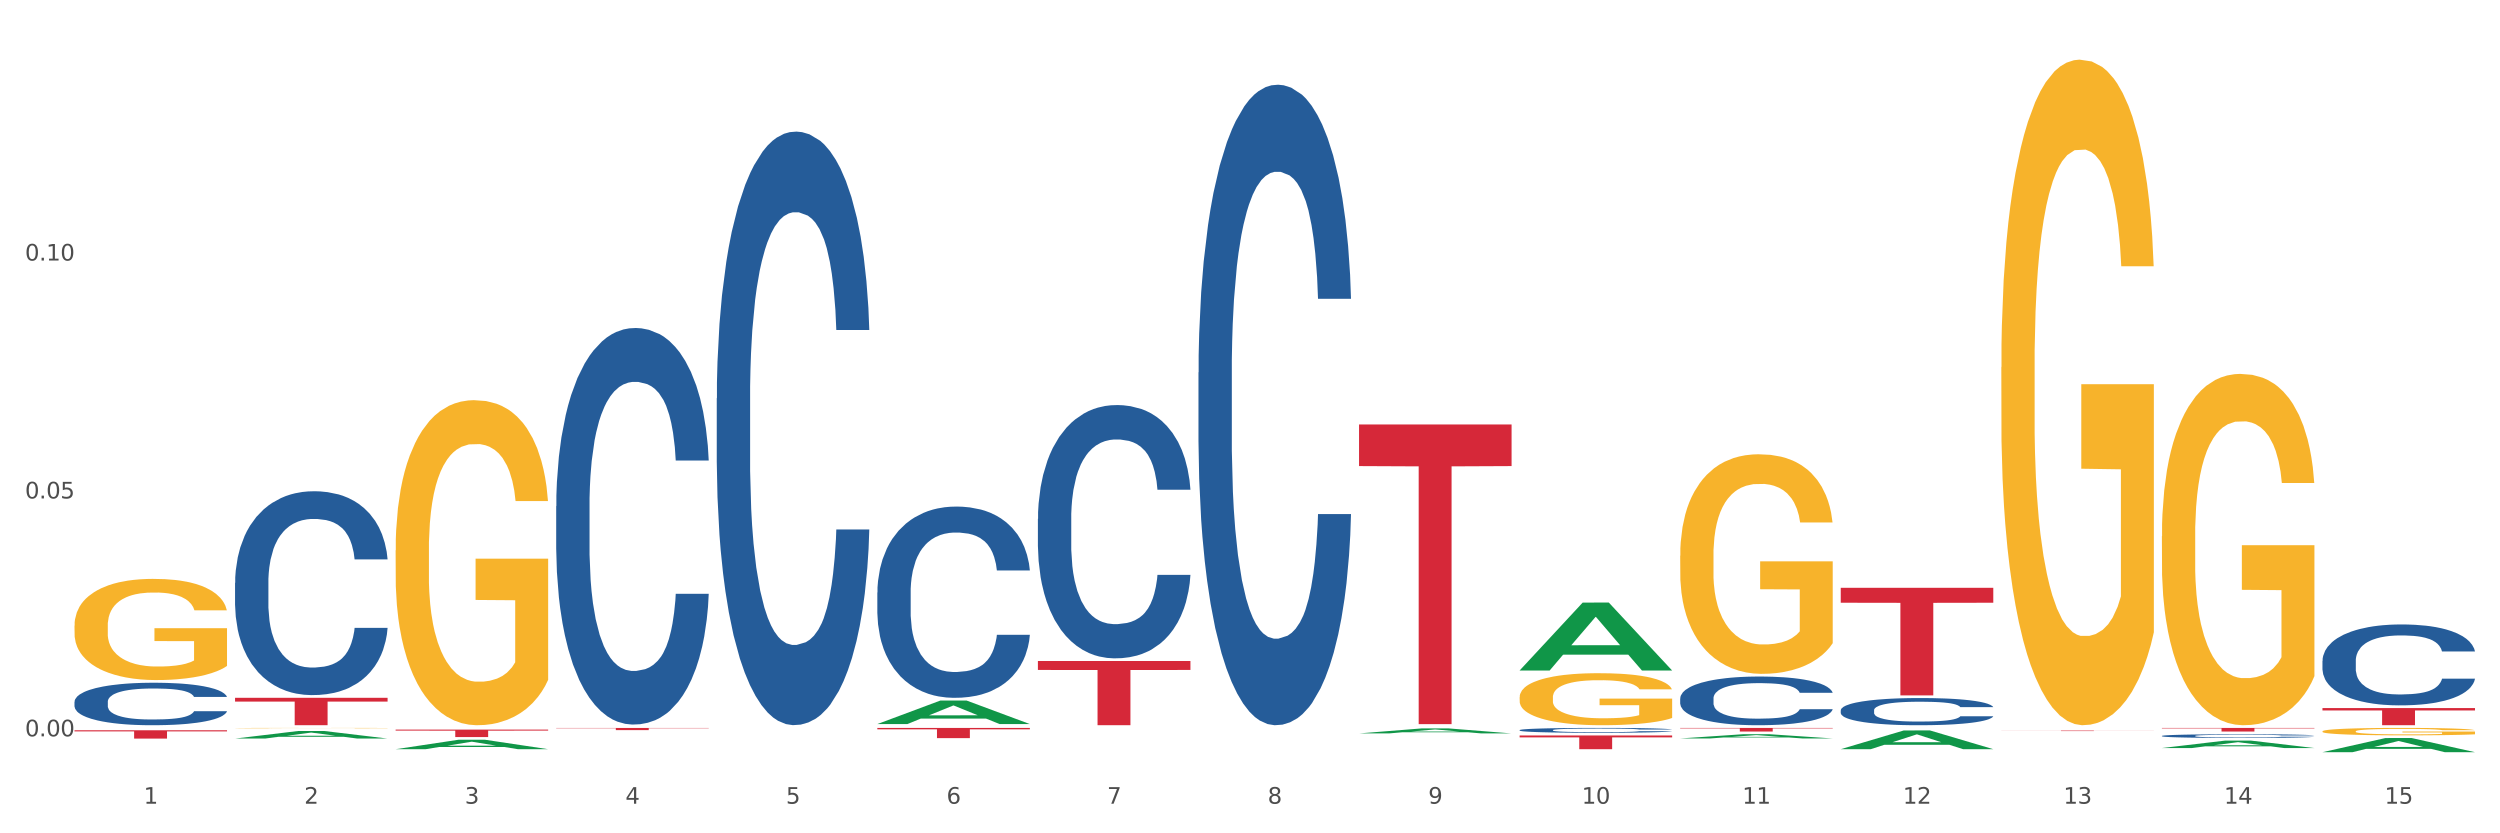 <?xml version="1.0" encoding="utf-8" standalone="no"?>
<!DOCTYPE svg PUBLIC "-//W3C//DTD SVG 1.1//EN"
  "http://www.w3.org/Graphics/SVG/1.1/DTD/svg11.dtd">
<svg xmlns:xlink="http://www.w3.org/1999/xlink" width="1080pt" height="360pt" viewBox="0 0 1080 360" xmlns="http://www.w3.org/2000/svg" version="1.1">
 <rect x="0" y="0" width="1080" height="360" fill="#333333" stroke="none"/>
 <defs>
  <style type="text/css">*{stroke-linejoin: round; stroke-linecap: butt}</style>
 </defs>
 <g id="figure_1">
  <g id="patch_1">
   <path d="M 0 360 
L 1080 360 
L 1080 0 
L 0 0 
z
" style="fill: #ffffff; stroke: #ffffff; stroke-linejoin: miter"/>
  </g>
  <g id="axes_1">
   <g id="matplotlib.axis_1">
    <g id="xtick_1">
     <g id="text_1">
      <!-- 1 -->
      <g style="fill: #4d4d4d" transform="translate(62.07 347.204) scale(0.096 -0.096)">
       <defs>
        <path id="DejaVuSans-31" d="M 794 531 
L 1825 531 
L 1825 4091 
L 703 3866 
L 703 4441 
L 1819 4666 
L 2450 4666 
L 2450 531 
L 3481 531 
L 3481 0 
L 794 0 
L 794 531 
z
" transform="scale(0.016)"/>
       </defs>
       <use xlink:href="#DejaVuSans-31"/>
      </g>
     </g>
    </g>
    <g id="xtick_2">
     <g id="text_2">
      <!-- 2 -->
      <g style="fill: #4d4d4d" transform="translate(131.436 347.204) scale(0.096 -0.096)">
       <defs>
        <path id="DejaVuSans-32" d="M 1228 531 
L 3431 531 
L 3431 0 
L 469 0 
L 469 531 
Q 828 903 1448 1529 
Q 2069 2156 2228 2338 
Q 2531 2678 2651 2914 
Q 2772 3150 2772 3378 
Q 2772 3750 2511 3984 
Q 2250 4219 1831 4219 
Q 1534 4219 1204 4116 
Q 875 4013 500 3803 
L 500 4441 
Q 881 4594 1212 4672 
Q 1544 4750 1819 4750 
Q 2544 4750 2975 4387 
Q 3406 4025 3406 3419 
Q 3406 3131 3298 2873 
Q 3191 2616 2906 2266 
Q 2828 2175 2409 1742 
Q 1991 1309 1228 531 
z
" transform="scale(0.016)"/>
       </defs>
       <use xlink:href="#DejaVuSans-32"/>
      </g>
     </g>
    </g>
    <g id="xtick_3">
     <g id="text_3">
      <!-- 3 -->
      <g style="fill: #4d4d4d" transform="translate(200.802 347.204) scale(0.096 -0.096)">
       <defs>
        <path id="DejaVuSans-33" d="M 2597 2516 
Q 3050 2419 3304 2112 
Q 3559 1806 3559 1356 
Q 3559 666 3084 287 
Q 2609 -91 1734 -91 
Q 1441 -91 1130 -33 
Q 819 25 488 141 
L 488 750 
Q 750 597 1062 519 
Q 1375 441 1716 441 
Q 2309 441 2620 675 
Q 2931 909 2931 1356 
Q 2931 1769 2642 2001 
Q 2353 2234 1838 2234 
L 1294 2234 
L 1294 2753 
L 1863 2753 
Q 2328 2753 2575 2939 
Q 2822 3125 2822 3475 
Q 2822 3834 2567 4026 
Q 2313 4219 1838 4219 
Q 1578 4219 1281 4162 
Q 984 4106 628 3988 
L 628 4550 
Q 988 4650 1302 4700 
Q 1616 4750 1894 4750 
Q 2613 4750 3031 4423 
Q 3450 4097 3450 3541 
Q 3450 3153 3228 2886 
Q 3006 2619 2597 2516 
z
" transform="scale(0.016)"/>
       </defs>
       <use xlink:href="#DejaVuSans-33"/>
      </g>
     </g>
    </g>
    <g id="xtick_4">
     <g id="text_4">
      <!-- 4 -->
      <g style="fill: #4d4d4d" transform="translate(270.169 347.204) scale(0.096 -0.096)">
       <defs>
        <path id="DejaVuSans-34" d="M 2419 4116 
L 825 1625 
L 2419 1625 
L 2419 4116 
z
M 2253 4666 
L 3047 4666 
L 3047 1625 
L 3713 1625 
L 3713 1100 
L 3047 1100 
L 3047 0 
L 2419 0 
L 2419 1100 
L 313 1100 
L 313 1709 
L 2253 4666 
z
" transform="scale(0.016)"/>
       </defs>
       <use xlink:href="#DejaVuSans-34"/>
      </g>
     </g>
    </g>
    <g id="xtick_5">
     <g id="text_5">
      <!-- 5 -->
      <g style="fill: #4d4d4d" transform="translate(339.535 347.204) scale(0.096 -0.096)">
       <defs>
        <path id="DejaVuSans-35" d="M 691 4666 
L 3169 4666 
L 3169 4134 
L 1269 4134 
L 1269 2991 
Q 1406 3038 1543 3061 
Q 1681 3084 1819 3084 
Q 2600 3084 3056 2656 
Q 3513 2228 3513 1497 
Q 3513 744 3044 326 
Q 2575 -91 1722 -91 
Q 1428 -91 1123 -41 
Q 819 9 494 109 
L 494 744 
Q 775 591 1075 516 
Q 1375 441 1709 441 
Q 2250 441 2565 725 
Q 2881 1009 2881 1497 
Q 2881 1984 2565 2268 
Q 2250 2553 1709 2553 
Q 1456 2553 1204 2497 
Q 953 2441 691 2322 
L 691 4666 
z
" transform="scale(0.016)"/>
       </defs>
       <use xlink:href="#DejaVuSans-35"/>
      </g>
     </g>
    </g>
    <g id="xtick_6">
     <g id="text_6">
      <!-- 6 -->
      <g style="fill: #4d4d4d" transform="translate(408.901 347.204) scale(0.096 -0.096)">
       <defs>
        <path id="DejaVuSans-36" d="M 2113 2584 
Q 1688 2584 1439 2293 
Q 1191 2003 1191 1497 
Q 1191 994 1439 701 
Q 1688 409 2113 409 
Q 2538 409 2786 701 
Q 3034 994 3034 1497 
Q 3034 2003 2786 2293 
Q 2538 2584 2113 2584 
z
M 3366 4563 
L 3366 3988 
Q 3128 4100 2886 4159 
Q 2644 4219 2406 4219 
Q 1781 4219 1451 3797 
Q 1122 3375 1075 2522 
Q 1259 2794 1537 2939 
Q 1816 3084 2150 3084 
Q 2853 3084 3261 2657 
Q 3669 2231 3669 1497 
Q 3669 778 3244 343 
Q 2819 -91 2113 -91 
Q 1303 -91 875 529 
Q 447 1150 447 2328 
Q 447 3434 972 4092 
Q 1497 4750 2381 4750 
Q 2619 4750 2861 4703 
Q 3103 4656 3366 4563 
z
" transform="scale(0.016)"/>
       </defs>
       <use xlink:href="#DejaVuSans-36"/>
      </g>
     </g>
    </g>
    <g id="xtick_7">
     <g id="text_7">
      <!-- 7 -->
      <g style="fill: #4d4d4d" transform="translate(478.267 347.204) scale(0.096 -0.096)">
       <defs>
        <path id="DejaVuSans-37" d="M 525 4666 
L 3525 4666 
L 3525 4397 
L 1831 0 
L 1172 0 
L 2766 4134 
L 525 4134 
L 525 4666 
z
" transform="scale(0.016)"/>
       </defs>
       <use xlink:href="#DejaVuSans-37"/>
      </g>
     </g>
    </g>
    <g id="xtick_8">
     <g id="text_8">
      <!-- 8 -->
      <g style="fill: #4d4d4d" transform="translate(547.634 347.204) scale(0.096 -0.096)">
       <defs>
        <path id="DejaVuSans-38" d="M 2034 2216 
Q 1584 2216 1326 1975 
Q 1069 1734 1069 1313 
Q 1069 891 1326 650 
Q 1584 409 2034 409 
Q 2484 409 2743 651 
Q 3003 894 3003 1313 
Q 3003 1734 2745 1975 
Q 2488 2216 2034 2216 
z
M 1403 2484 
Q 997 2584 770 2862 
Q 544 3141 544 3541 
Q 544 4100 942 4425 
Q 1341 4750 2034 4750 
Q 2731 4750 3128 4425 
Q 3525 4100 3525 3541 
Q 3525 3141 3298 2862 
Q 3072 2584 2669 2484 
Q 3125 2378 3379 2068 
Q 3634 1759 3634 1313 
Q 3634 634 3220 271 
Q 2806 -91 2034 -91 
Q 1263 -91 848 271 
Q 434 634 434 1313 
Q 434 1759 690 2068 
Q 947 2378 1403 2484 
z
M 1172 3481 
Q 1172 3119 1398 2916 
Q 1625 2713 2034 2713 
Q 2441 2713 2670 2916 
Q 2900 3119 2900 3481 
Q 2900 3844 2670 4047 
Q 2441 4250 2034 4250 
Q 1625 4250 1398 4047 
Q 1172 3844 1172 3481 
z
" transform="scale(0.016)"/>
       </defs>
       <use xlink:href="#DejaVuSans-38"/>
      </g>
     </g>
    </g>
    <g id="xtick_9">
     <g id="text_9">
      <!-- 9 -->
      <g style="fill: #4d4d4d" transform="translate(617 347.204) scale(0.096 -0.096)">
       <defs>
        <path id="DejaVuSans-39" d="M 703 97 
L 703 672 
Q 941 559 1184 500 
Q 1428 441 1663 441 
Q 2288 441 2617 861 
Q 2947 1281 2994 2138 
Q 2813 1869 2534 1725 
Q 2256 1581 1919 1581 
Q 1219 1581 811 2004 
Q 403 2428 403 3163 
Q 403 3881 828 4315 
Q 1253 4750 1959 4750 
Q 2769 4750 3195 4129 
Q 3622 3509 3622 2328 
Q 3622 1225 3098 567 
Q 2575 -91 1691 -91 
Q 1453 -91 1209 -44 
Q 966 3 703 97 
z
M 1959 2075 
Q 2384 2075 2632 2365 
Q 2881 2656 2881 3163 
Q 2881 3666 2632 3958 
Q 2384 4250 1959 4250 
Q 1534 4250 1286 3958 
Q 1038 3666 1038 3163 
Q 1038 2656 1286 2365 
Q 1534 2075 1959 2075 
z
" transform="scale(0.016)"/>
       </defs>
       <use xlink:href="#DejaVuSans-39"/>
      </g>
     </g>
    </g>
    <g id="xtick_10">
     <g id="text_10">
      <!-- 10 -->
      <g style="fill: #4d4d4d" transform="translate(683.312 347.204) scale(0.096 -0.096)">
       <defs>
        <path id="DejaVuSans-30" d="M 2034 4250 
Q 1547 4250 1301 3770 
Q 1056 3291 1056 2328 
Q 1056 1369 1301 889 
Q 1547 409 2034 409 
Q 2525 409 2770 889 
Q 3016 1369 3016 2328 
Q 3016 3291 2770 3770 
Q 2525 4250 2034 4250 
z
M 2034 4750 
Q 2819 4750 3233 4129 
Q 3647 3509 3647 2328 
Q 3647 1150 3233 529 
Q 2819 -91 2034 -91 
Q 1250 -91 836 529 
Q 422 1150 422 2328 
Q 422 3509 836 4129 
Q 1250 4750 2034 4750 
z
" transform="scale(0.016)"/>
       </defs>
       <use xlink:href="#DejaVuSans-31"/>
       <use xlink:href="#DejaVuSans-30" transform="translate(63.623 0)"/>
      </g>
     </g>
    </g>
    <g id="xtick_11">
     <g id="text_11">
      <!-- 11 -->
      <g style="fill: #4d4d4d" transform="translate(752.678 347.204) scale(0.096 -0.096)">
       <use xlink:href="#DejaVuSans-31"/>
       <use xlink:href="#DejaVuSans-31" transform="translate(63.623 0)"/>
      </g>
     </g>
    </g>
    <g id="xtick_12">
     <g id="text_12">
      <!-- 12 -->
      <g style="fill: #4d4d4d" transform="translate(822.044 347.204) scale(0.096 -0.096)">
       <use xlink:href="#DejaVuSans-31"/>
       <use xlink:href="#DejaVuSans-32" transform="translate(63.623 0)"/>
      </g>
     </g>
    </g>
    <g id="xtick_13">
     <g id="text_13">
      <!-- 13 -->
      <g style="fill: #4d4d4d" transform="translate(891.411 347.204) scale(0.096 -0.096)">
       <use xlink:href="#DejaVuSans-31"/>
       <use xlink:href="#DejaVuSans-33" transform="translate(63.623 0)"/>
      </g>
     </g>
    </g>
    <g id="xtick_14">
     <g id="text_14">
      <!-- 14 -->
      <g style="fill: #4d4d4d" transform="translate(960.777 347.204) scale(0.096 -0.096)">
       <use xlink:href="#DejaVuSans-31"/>
       <use xlink:href="#DejaVuSans-34" transform="translate(63.623 0)"/>
      </g>
     </g>
    </g>
    <g id="xtick_15">
     <g id="text_15">
      <!-- 15 -->
      <g style="fill: #4d4d4d" transform="translate(1030.143 347.204) scale(0.096 -0.096)">
       <use xlink:href="#DejaVuSans-31"/>
       <use xlink:href="#DejaVuSans-35" transform="translate(63.623 0)"/>
      </g>
     </g>
    </g>
    <g id="xtick_16"/>
    <g id="xtick_17"/>
    <g id="xtick_18"/>
    <g id="xtick_19"/>
    <g id="xtick_20"/>
    <g id="xtick_21"/>
    <g id="xtick_22"/>
    <g id="xtick_23"/>
    <g id="xtick_24"/>
    <g id="xtick_25"/>
    <g id="xtick_26"/>
    <g id="xtick_27"/>
    <g id="xtick_28"/>
    <g id="xtick_29"/>
   </g>
   <g id="matplotlib.axis_2">
    <g id="ytick_1">
     <g id="text_16">
      <!-- 0.00 -->
      <g style="fill: #4d4d4d" transform="translate(10.8 318.101) scale(0.096 -0.096)">
       <defs>
        <path id="DejaVuSans-2e" d="M 684 794 
L 1344 794 
L 1344 0 
L 684 0 
L 684 794 
z
" transform="scale(0.016)"/>
       </defs>
       <use xlink:href="#DejaVuSans-30"/>
       <use xlink:href="#DejaVuSans-2e" transform="translate(63.623 0)"/>
       <use xlink:href="#DejaVuSans-30" transform="translate(95.41 0)"/>
       <use xlink:href="#DejaVuSans-30" transform="translate(159.033 0)"/>
      </g>
     </g>
    </g>
    <g id="ytick_2">
     <g id="text_17">
      <!-- 0.05 -->
      <g style="fill: #4d4d4d" transform="translate(10.8 215.331) scale(0.096 -0.096)">
       <use xlink:href="#DejaVuSans-30"/>
       <use xlink:href="#DejaVuSans-2e" transform="translate(63.623 0)"/>
       <use xlink:href="#DejaVuSans-30" transform="translate(95.41 0)"/>
       <use xlink:href="#DejaVuSans-35" transform="translate(159.033 0)"/>
      </g>
     </g>
    </g>
    <g id="ytick_3">
     <g id="text_18">
      <!-- 0.10 -->
      <g style="fill: #4d4d4d" transform="translate(10.8 112.562) scale(0.096 -0.096)">
       <use xlink:href="#DejaVuSans-30"/>
       <use xlink:href="#DejaVuSans-2e" transform="translate(63.623 0)"/>
       <use xlink:href="#DejaVuSans-31" transform="translate(95.41 0)"/>
       <use xlink:href="#DejaVuSans-30" transform="translate(159.033 0)"/>
      </g>
     </g>
    </g>
    <g id="ytick_4"/>
    <g id="ytick_5"/>
    <g id="ytick_6"/>
   </g>
   <g id="PolyCollection_1">
    <path d="M 101.541 319.053 
L 101.609 319.05 
L 128.784 315.795 
L 140.061 315.792 
L 167.439 319.059 
L 154.395 319.059 
L 148.485 318.298 
L 120.427 318.298 
L 120.224 318.311 
L 114.517 319.059 
L 101.541 319.059 
L 101.541 319.053 
L 123.96 317.844 
L 144.952 317.841 
L 134.558 316.488 
L 134.422 316.482 
L 134.286 316.491 
L 123.892 317.841 
L 123.96 317.844 
L 101.541 319.053 
z
" clip-path="url(#p4482c18fe7)" style="fill: #109648"/>
    <path d="M 240.274 314.477 
L 306.172 314.477 
L 306.172 314.607 
L 280.25 314.608 
L 280.25 315.413 
L 266.039 315.413 
L 266.039 314.608 
L 240.274 314.607 
L 240.274 314.478 
L 240.274 314.477 
z
" clip-path="url(#p4482c18fe7)" style="fill: #d62839"/>
    <path d="M 379.006 314.454 
L 444.904 314.454 
L 444.904 315.068 
L 418.982 315.072 
L 418.982 318.871 
L 404.772 318.871 
L 404.772 315.072 
L 379.006 315.068 
L 379.006 314.458 
L 379.006 314.454 
z
" clip-path="url(#p4482c18fe7)" style="fill: #d62839"/>
    <path d="M 448.372 285.566 
L 514.27 285.566 
L 514.27 289.42 
L 488.348 289.446 
L 488.348 313.299 
L 474.138 313.299 
L 474.138 289.446 
L 448.372 289.42 
L 448.372 285.592 
L 448.372 285.566 
z
" clip-path="url(#p4482c18fe7)" style="fill: #d62839"/>
    <path d="M 587.105 183.357 
L 653.003 183.357 
L 653.003 201.348 
L 627.081 201.469 
L 627.081 312.818 
L 612.871 312.818 
L 612.871 201.469 
L 587.105 201.348 
L 587.105 183.479 
L 587.105 183.357 
z
" clip-path="url(#p4482c18fe7)" style="fill: #d62839"/>
    <path d="M 656.471 317.722 
L 722.369 317.722 
L 722.369 318.546 
L 696.447 318.552 
L 696.447 323.651 
L 682.237 323.651 
L 682.237 318.552 
L 656.471 318.546 
L 656.471 317.728 
L 656.471 317.722 
z
" clip-path="url(#p4482c18fe7)" style="fill: #d62839"/>
    <path d="M 725.837 314.454 
L 791.735 314.454 
L 791.735 314.672 
L 765.813 314.673 
L 765.813 316.021 
L 751.603 316.021 
L 751.603 314.673 
L 725.837 314.672 
L 725.837 314.455 
L 725.837 314.454 
z
" clip-path="url(#p4482c18fe7)" style="fill: #d62839"/>
    <path d="M 795.203 253.925 
L 861.101 253.925 
L 861.101 260.383 
L 835.179 260.427 
L 835.179 300.399 
L 820.969 300.399 
L 820.969 260.427 
L 795.203 260.383 
L 795.203 253.968 
L 795.203 253.925 
z
" clip-path="url(#p4482c18fe7)" style="fill: #d62839"/>
    <path d="M 864.57 315.61 
L 930.468 315.61 
L 930.468 315.64 
L 904.546 315.64 
L 904.546 315.825 
L 890.335 315.825 
L 890.335 315.64 
L 864.57 315.64 
L 864.57 315.61 
L 864.57 315.61 
z
" clip-path="url(#p4482c18fe7)" style="fill: #d62839"/>
    <path d="M 933.936 314.454 
L 999.834 314.454 
L 999.834 314.674 
L 973.912 314.675 
L 973.912 316.037 
L 959.702 316.037 
L 959.702 314.675 
L 933.936 314.674 
L 933.936 314.455 
L 933.936 314.454 
z
" clip-path="url(#p4482c18fe7)" style="fill: #d62839"/>
    <path d="M 101.541 251.787 
L 101.619 251.706 
L 101.619 249.454 
L 101.853 246.398 
L 102.71 240.767 
L 103.8 236.504 
L 105.67 231.518 
L 106.682 229.426 
L 108.006 227.094 
L 110.733 223.314 
L 113.848 220.096 
L 116.029 218.327 
L 117.665 217.201 
L 121.326 215.19 
L 123.429 214.305 
L 125.61 213.581 
L 127.48 213.099 
L 130.595 212.536 
L 133.088 212.294 
L 135.97 212.214 
L 138.385 212.294 
L 141.578 212.616 
L 146.252 213.581 
L 148.044 214.144 
L 150.458 215.11 
L 152.951 216.396 
L 154.976 217.683 
L 157.313 219.533 
L 159.728 221.946 
L 162.064 225.003 
L 163.7 227.818 
L 165.024 230.794 
L 166.193 234.413 
L 167.05 238.354 
L 167.439 241.652 
L 153.185 241.652 
L 152.795 238.676 
L 152.016 235.459 
L 151.237 233.287 
L 150.38 231.518 
L 149.056 229.507 
L 147.888 228.22 
L 145.941 226.692 
L 144.149 225.727 
L 142.669 225.164 
L 140.877 224.681 
L 137.061 224.198 
L 134.334 224.198 
L 132.621 224.359 
L 130.518 224.761 
L 128.726 225.324 
L 126.623 226.29 
L 124.987 227.335 
L 123.351 228.703 
L 122.417 229.668 
L 121.015 231.437 
L 120.08 232.885 
L 118.834 235.378 
L 118.133 237.148 
L 116.886 241.733 
L 116.341 245.111 
L 116.107 247.443 
L 115.952 250.017 
L 115.952 262.564 
L 116.419 268.195 
L 116.808 270.608 
L 117.431 273.342 
L 118.6 276.881 
L 120.314 280.34 
L 122.105 282.833 
L 123.585 284.361 
L 124.987 285.488 
L 126.389 286.372 
L 128.103 287.177 
L 129.505 287.659 
L 131.608 288.142 
L 134.101 288.383 
L 136.048 288.383 
L 140.021 287.981 
L 141.812 287.579 
L 143.526 287.016 
L 145.395 286.131 
L 146.875 285.166 
L 147.732 284.442 
L 149.134 282.914 
L 150.225 281.305 
L 151.159 279.455 
L 151.783 277.846 
L 152.484 275.434 
L 153.029 272.699 
L 153.185 271.251 
L 167.439 271.251 
L 167.128 274.147 
L 166.582 276.962 
L 165.492 280.742 
L 164.635 282.914 
L 163.311 285.568 
L 161.909 287.82 
L 159.961 290.313 
L 158.17 292.163 
L 156.3 293.772 
L 154.275 295.22 
L 150.614 297.231 
L 149.29 297.794 
L 146.486 298.759 
L 144.305 299.322 
L 141.111 299.885 
L 137.84 300.207 
L 134.412 300.287 
L 131.374 300.126 
L 128.025 299.644 
L 125.922 299.161 
L 123.585 298.437 
L 120.859 297.311 
L 118.288 295.944 
L 115.874 294.335 
L 113.615 292.485 
L 111.512 290.394 
L 108.785 286.935 
L 106.76 283.557 
L 105.28 280.42 
L 104.267 277.766 
L 103.255 274.388 
L 102.71 272.055 
L 101.853 266.425 
L 101.541 261.197 
L 101.541 251.787 
z
" clip-path="url(#p4482c18fe7)" style="fill: #255c99"/>
    <path d="M 32.175 270.277 
L 32.253 270.237 
L 32.253 268.8 
L 32.408 267.562 
L 33.186 264.568 
L 34.353 262.094 
L 35.209 260.776 
L 36.065 259.698 
L 37.076 258.621 
L 38.321 257.503 
L 40.578 255.866 
L 41.978 255.028 
L 43.69 254.15 
L 46.802 252.873 
L 49.058 252.154 
L 51.392 251.555 
L 55.204 250.837 
L 57.694 250.517 
L 60.339 250.278 
L 63.529 250.118 
L 65.941 250.078 
L 71.231 250.198 
L 75.744 250.557 
L 77.922 250.837 
L 80.723 251.316 
L 82.201 251.635 
L 84.613 252.274 
L 87.103 253.112 
L 88.815 253.831 
L 91.382 255.188 
L 93.327 256.545 
L 95.116 258.222 
L 96.05 259.379 
L 96.75 260.457 
L 97.373 261.694 
L 97.995 263.65 
L 83.991 263.65 
L 83.446 262.253 
L 82.59 260.936 
L 81.346 259.659 
L 80.256 258.86 
L 78.389 257.862 
L 76.677 257.224 
L 74.888 256.745 
L 72.71 256.345 
L 70.998 256.146 
L 68.586 255.986 
L 63.84 256.026 
L 60.65 256.345 
L 58.472 256.745 
L 57.071 257.104 
L 55.827 257.503 
L 54.426 258.062 
L 52.792 258.9 
L 51.625 259.659 
L 50.458 260.617 
L 49.525 261.575 
L 48.669 262.692 
L 47.969 263.89 
L 47.424 265.127 
L 46.957 266.644 
L 46.568 269.159 
L 46.568 274.628 
L 46.724 275.865 
L 47.113 277.502 
L 47.58 278.739 
L 48.358 280.216 
L 49.058 281.214 
L 50.381 282.651 
L 51.859 283.849 
L 53.026 284.607 
L 54.193 285.246 
L 56.216 286.124 
L 58.472 286.843 
L 60.417 287.282 
L 63.062 287.681 
L 64.852 287.841 
L 66.408 287.92 
L 70.22 287.92 
L 72.943 287.801 
L 75.977 287.521 
L 78.311 287.162 
L 80.256 286.723 
L 82.435 286.004 
L 83.835 285.326 
L 83.835 276.983 
L 66.719 276.943 
L 66.719 271.394 
L 98.073 271.394 
L 98.073 287.681 
L 96.75 288.519 
L 95.272 289.278 
L 93.716 289.956 
L 91.382 290.794 
L 88.581 291.593 
L 86.091 292.152 
L 83.446 292.631 
L 80.334 293.07 
L 76.288 293.469 
L 73.799 293.629 
L 70.687 293.748 
L 67.03 293.788 
L 63.84 293.708 
L 60.728 293.509 
L 57.461 293.15 
L 54.271 292.631 
L 51.859 292.112 
L 49.447 291.473 
L 46.879 290.635 
L 44.857 289.836 
L 43.301 289.118 
L 41.589 288.2 
L 39.722 287.002 
L 38.321 285.924 
L 37.076 284.807 
L 35.754 283.37 
L 34.82 282.132 
L 33.887 280.575 
L 33.342 279.418 
L 32.72 277.622 
L 32.253 275.107 
L 32.175 270.277 
z
" clip-path="url(#p4482c18fe7)" style="fill: #f7b32b"/>
    <path d="M 1003.302 285.468 
L 1003.38 285.436 
L 1003.38 284.542 
L 1003.614 283.329 
L 1004.47 281.094 
L 1005.561 279.401 
L 1007.43 277.422 
L 1008.443 276.592 
L 1009.767 275.666 
L 1012.494 274.165 
L 1015.609 272.888 
L 1017.79 272.185 
L 1019.426 271.738 
L 1023.087 270.94 
L 1025.19 270.589 
L 1027.371 270.302 
L 1029.241 270.11 
L 1032.356 269.887 
L 1034.849 269.791 
L 1037.731 269.759 
L 1040.146 269.791 
L 1043.339 269.919 
L 1048.013 270.302 
L 1049.805 270.525 
L 1052.219 270.908 
L 1054.712 271.419 
L 1056.737 271.93 
L 1059.074 272.664 
L 1061.489 273.622 
L 1063.825 274.836 
L 1065.461 275.953 
L 1066.785 277.134 
L 1067.954 278.571 
L 1068.811 280.136 
L 1069.2 281.445 
L 1054.945 281.445 
L 1054.556 280.263 
L 1053.777 278.986 
L 1052.998 278.124 
L 1052.141 277.422 
L 1050.817 276.624 
L 1049.649 276.113 
L 1047.701 275.506 
L 1045.91 275.123 
L 1044.43 274.899 
L 1042.638 274.708 
L 1038.822 274.516 
L 1036.095 274.516 
L 1034.382 274.58 
L 1032.278 274.74 
L 1030.487 274.963 
L 1028.384 275.346 
L 1026.748 275.761 
L 1025.112 276.304 
L 1024.178 276.687 
L 1022.775 277.39 
L 1021.841 277.965 
L 1020.594 278.954 
L 1019.893 279.657 
L 1018.647 281.477 
L 1018.102 282.818 
L 1017.868 283.744 
L 1017.712 284.765 
L 1017.712 289.746 
L 1018.18 291.981 
L 1018.569 292.939 
L 1019.192 294.025 
L 1020.361 295.43 
L 1022.074 296.803 
L 1023.866 297.792 
L 1025.346 298.399 
L 1026.748 298.846 
L 1028.15 299.197 
L 1029.864 299.517 
L 1031.266 299.708 
L 1033.369 299.9 
L 1035.862 299.995 
L 1037.809 299.995 
L 1041.781 299.836 
L 1043.573 299.676 
L 1045.287 299.453 
L 1047.156 299.101 
L 1048.636 298.718 
L 1049.493 298.431 
L 1050.895 297.824 
L 1051.986 297.186 
L 1052.92 296.451 
L 1053.543 295.813 
L 1054.244 294.855 
L 1054.79 293.769 
L 1054.945 293.195 
L 1069.2 293.195 
L 1068.888 294.344 
L 1068.343 295.462 
L 1067.253 296.962 
L 1066.396 297.824 
L 1065.072 298.878 
L 1063.67 299.772 
L 1061.722 300.762 
L 1059.931 301.496 
L 1058.061 302.135 
L 1056.036 302.709 
L 1052.375 303.508 
L 1051.051 303.731 
L 1048.247 304.114 
L 1046.066 304.338 
L 1042.872 304.561 
L 1039.6 304.689 
L 1036.173 304.721 
L 1033.135 304.657 
L 1029.786 304.466 
L 1027.683 304.274 
L 1025.346 303.987 
L 1022.62 303.54 
L 1020.049 302.997 
L 1017.634 302.358 
L 1015.376 301.624 
L 1013.272 300.794 
L 1010.546 299.421 
L 1008.521 298.08 
L 1007.041 296.835 
L 1006.028 295.781 
L 1005.016 294.44 
L 1004.47 293.514 
L 1003.614 291.279 
L 1003.302 289.204 
L 1003.302 285.468 
z
" clip-path="url(#p4482c18fe7)" style="fill: #255c99"/>
    <path d="M 933.936 317.91 
L 934.014 317.908 
L 934.014 317.868 
L 934.247 317.812 
L 935.104 317.71 
L 936.195 317.632 
L 938.064 317.542 
L 939.077 317.504 
L 940.401 317.462 
L 943.127 317.393 
L 946.243 317.335 
L 948.424 317.303 
L 950.06 317.282 
L 953.721 317.246 
L 955.824 317.23 
L 958.005 317.216 
L 959.874 317.208 
L 962.99 317.197 
L 965.483 317.193 
L 968.365 317.192 
L 970.779 317.193 
L 973.973 317.199 
L 978.647 317.216 
L 980.438 317.227 
L 982.853 317.244 
L 985.346 317.268 
L 987.371 317.291 
L 989.708 317.324 
L 992.122 317.368 
L 994.459 317.424 
L 996.095 317.475 
L 997.419 317.529 
L 998.587 317.595 
L 999.444 317.666 
L 999.834 317.726 
L 985.579 317.726 
L 985.19 317.672 
L 984.411 317.614 
L 983.632 317.574 
L 982.775 317.542 
L 981.451 317.505 
L 980.283 317.482 
L 978.335 317.454 
L 976.544 317.437 
L 975.064 317.427 
L 973.272 317.418 
L 969.455 317.409 
L 966.729 317.409 
L 965.015 317.412 
L 962.912 317.419 
L 961.121 317.43 
L 959.018 317.447 
L 957.382 317.466 
L 955.746 317.491 
L 954.811 317.508 
L 953.409 317.541 
L 952.475 317.567 
L 951.228 317.612 
L 950.527 317.644 
L 949.281 317.727 
L 948.736 317.789 
L 948.502 317.831 
L 948.346 317.878 
L 948.346 318.106 
L 948.814 318.208 
L 949.203 318.251 
L 949.826 318.301 
L 950.995 318.365 
L 952.708 318.428 
L 954.5 318.473 
L 955.98 318.501 
L 957.382 318.522 
L 958.784 318.538 
L 960.498 318.552 
L 961.9 318.561 
L 964.003 318.57 
L 966.495 318.574 
L 968.443 318.574 
L 972.415 318.567 
L 974.207 318.56 
L 975.92 318.549 
L 977.79 318.533 
L 979.27 318.516 
L 980.127 318.503 
L 981.529 318.475 
L 982.619 318.446 
L 983.554 318.412 
L 984.177 318.383 
L 984.878 318.339 
L 985.423 318.289 
L 985.579 318.263 
L 999.834 318.263 
L 999.522 318.316 
L 998.977 318.367 
L 997.886 318.435 
L 997.03 318.475 
L 995.705 318.523 
L 994.303 318.564 
L 992.356 318.609 
L 990.564 318.643 
L 988.695 318.672 
L 986.67 318.698 
L 983.009 318.735 
L 981.685 318.745 
L 978.88 318.762 
L 976.699 318.773 
L 973.506 318.783 
L 970.234 318.789 
L 966.807 318.79 
L 963.769 318.787 
L 960.42 318.779 
L 958.317 318.77 
L 955.98 318.757 
L 953.253 318.736 
L 950.683 318.711 
L 948.268 318.682 
L 946.009 318.649 
L 943.906 318.611 
L 941.18 318.548 
L 939.155 318.487 
L 937.675 318.43 
L 936.662 318.381 
L 935.65 318.32 
L 935.104 318.278 
L 934.247 318.176 
L 933.936 318.081 
L 933.936 317.91 
z
" clip-path="url(#p4482c18fe7)" style="fill: #255c99"/>
    <path d="M 795.203 306.831 
L 795.281 306.82 
L 795.281 306.52 
L 795.515 306.112 
L 796.372 305.361 
L 797.462 304.793 
L 799.332 304.128 
L 800.344 303.849 
L 801.669 303.538 
L 804.395 303.034 
L 807.511 302.605 
L 809.692 302.369 
L 811.327 302.219 
L 814.988 301.951 
L 817.092 301.833 
L 819.273 301.736 
L 821.142 301.672 
L 824.258 301.597 
L 826.75 301.564 
L 829.632 301.554 
L 832.047 301.564 
L 835.241 301.607 
L 839.914 301.736 
L 841.706 301.811 
L 844.121 301.94 
L 846.613 302.111 
L 848.638 302.283 
L 850.975 302.53 
L 853.39 302.852 
L 855.727 303.259 
L 857.362 303.635 
L 858.687 304.031 
L 859.855 304.514 
L 860.712 305.04 
L 861.101 305.479 
L 846.847 305.479 
L 846.457 305.083 
L 845.678 304.654 
L 844.899 304.364 
L 844.043 304.128 
L 842.718 303.86 
L 841.55 303.688 
L 839.603 303.484 
L 837.811 303.356 
L 836.331 303.281 
L 834.54 303.216 
L 830.723 303.152 
L 827.997 303.152 
L 826.283 303.173 
L 824.18 303.227 
L 822.388 303.302 
L 820.285 303.431 
L 818.649 303.57 
L 817.014 303.753 
L 816.079 303.881 
L 814.677 304.117 
L 813.742 304.31 
L 812.496 304.643 
L 811.795 304.879 
L 810.548 305.49 
L 810.003 305.941 
L 809.77 306.252 
L 809.614 306.595 
L 809.614 308.268 
L 810.081 309.019 
L 810.471 309.341 
L 811.094 309.706 
L 812.262 310.178 
L 813.976 310.639 
L 815.767 310.971 
L 817.247 311.175 
L 818.649 311.325 
L 820.051 311.443 
L 821.765 311.551 
L 823.167 311.615 
L 825.27 311.679 
L 827.763 311.711 
L 829.71 311.711 
L 833.683 311.658 
L 835.474 311.604 
L 837.188 311.529 
L 839.057 311.411 
L 840.537 311.282 
L 841.394 311.186 
L 842.796 310.982 
L 843.887 310.768 
L 844.822 310.521 
L 845.445 310.306 
L 846.146 309.985 
L 846.691 309.62 
L 846.847 309.427 
L 861.101 309.427 
L 860.79 309.813 
L 860.245 310.188 
L 859.154 310.692 
L 858.297 310.982 
L 856.973 311.336 
L 855.571 311.636 
L 853.624 311.969 
L 851.832 312.216 
L 849.963 312.43 
L 847.937 312.623 
L 844.276 312.891 
L 842.952 312.966 
L 840.148 313.095 
L 837.967 313.17 
L 834.773 313.245 
L 831.502 313.288 
L 828.074 313.299 
L 825.037 313.278 
L 821.687 313.213 
L 819.584 313.149 
L 817.247 313.052 
L 814.521 312.902 
L 811.951 312.72 
L 809.536 312.505 
L 807.277 312.259 
L 805.174 311.98 
L 802.448 311.518 
L 800.422 311.068 
L 798.942 310.65 
L 797.93 310.296 
L 796.917 309.845 
L 796.372 309.534 
L 795.515 308.783 
L 795.203 308.086 
L 795.203 306.831 
z
" clip-path="url(#p4482c18fe7)" style="fill: #255c99"/>
    <path d="M 725.837 301.715 
L 725.915 301.695 
L 725.915 301.158 
L 726.149 300.427 
L 727.006 299.083 
L 728.096 298.065 
L 729.966 296.873 
L 730.978 296.374 
L 732.302 295.817 
L 735.029 294.914 
L 738.144 294.145 
L 740.325 293.723 
L 741.961 293.454 
L 745.622 292.974 
L 747.725 292.762 
L 749.906 292.589 
L 751.776 292.474 
L 754.891 292.34 
L 757.384 292.282 
L 760.266 292.263 
L 762.681 292.282 
L 765.874 292.359 
L 770.548 292.589 
L 772.34 292.724 
L 774.754 292.954 
L 777.247 293.262 
L 779.272 293.569 
L 781.609 294.011 
L 784.024 294.587 
L 786.36 295.317 
L 787.996 295.99 
L 789.32 296.701 
L 790.489 297.565 
L 791.346 298.506 
L 791.735 299.294 
L 777.481 299.294 
L 777.091 298.583 
L 776.312 297.815 
L 775.533 297.296 
L 774.676 296.873 
L 773.352 296.393 
L 772.184 296.086 
L 770.237 295.721 
L 768.445 295.49 
L 766.965 295.356 
L 765.173 295.24 
L 761.357 295.125 
L 758.63 295.125 
L 756.917 295.164 
L 754.814 295.26 
L 753.022 295.394 
L 750.919 295.625 
L 749.283 295.874 
L 747.647 296.201 
L 746.713 296.432 
L 745.311 296.854 
L 744.376 297.2 
L 743.13 297.796 
L 742.429 298.218 
L 741.182 299.313 
L 740.637 300.12 
L 740.403 300.677 
L 740.248 301.292 
L 740.248 304.289 
L 740.715 305.634 
L 741.104 306.21 
L 741.727 306.863 
L 742.896 307.709 
L 744.61 308.535 
L 746.401 309.13 
L 747.881 309.495 
L 749.283 309.764 
L 750.685 309.975 
L 752.399 310.168 
L 753.801 310.283 
L 755.904 310.398 
L 758.397 310.456 
L 760.344 310.456 
L 764.317 310.36 
L 766.108 310.264 
L 767.822 310.129 
L 769.691 309.918 
L 771.171 309.687 
L 772.028 309.514 
L 773.43 309.149 
L 774.521 308.765 
L 775.455 308.323 
L 776.079 307.939 
L 776.78 307.363 
L 777.325 306.71 
L 777.481 306.364 
L 791.735 306.364 
L 791.424 307.055 
L 790.878 307.728 
L 789.788 308.631 
L 788.931 309.149 
L 787.607 309.783 
L 786.205 310.321 
L 784.257 310.917 
L 782.466 311.359 
L 780.596 311.743 
L 778.571 312.089 
L 774.91 312.569 
L 773.586 312.703 
L 770.782 312.934 
L 768.601 313.068 
L 765.407 313.203 
L 762.136 313.28 
L 758.708 313.299 
L 755.67 313.261 
L 752.321 313.145 
L 750.218 313.03 
L 747.881 312.857 
L 745.155 312.588 
L 742.584 312.262 
L 740.17 311.877 
L 737.911 311.435 
L 735.808 310.936 
L 733.081 310.11 
L 731.056 309.303 
L 729.576 308.554 
L 728.563 307.92 
L 727.551 307.113 
L 727.006 306.556 
L 726.149 305.211 
L 725.837 303.962 
L 725.837 301.715 
z
" clip-path="url(#p4482c18fe7)" style="fill: #255c99"/>
    <path d="M 656.471 315.404 
L 656.549 315.402 
L 656.549 315.348 
L 656.783 315.274 
L 657.639 315.139 
L 658.73 315.037 
L 660.599 314.917 
L 661.612 314.867 
L 662.936 314.811 
L 665.662 314.72 
L 668.778 314.643 
L 670.959 314.6 
L 672.595 314.573 
L 676.256 314.525 
L 678.359 314.504 
L 680.54 314.487 
L 682.41 314.475 
L 685.525 314.461 
L 688.018 314.456 
L 690.9 314.454 
L 693.315 314.456 
L 696.508 314.463 
L 701.182 314.487 
L 702.973 314.5 
L 705.388 314.523 
L 707.881 314.554 
L 709.906 314.585 
L 712.243 314.629 
L 714.657 314.687 
L 716.994 314.761 
L 718.63 314.828 
L 719.954 314.9 
L 721.123 314.987 
L 721.979 315.081 
L 722.369 315.16 
L 708.114 315.16 
L 707.725 315.089 
L 706.946 315.012 
L 706.167 314.96 
L 705.31 314.917 
L 703.986 314.869 
L 702.818 314.838 
L 700.87 314.801 
L 699.079 314.778 
L 697.599 314.765 
L 695.807 314.753 
L 691.99 314.741 
L 689.264 314.741 
L 687.55 314.745 
L 685.447 314.755 
L 683.656 314.768 
L 681.553 314.792 
L 679.917 314.817 
L 678.281 314.85 
L 677.346 314.873 
L 675.944 314.915 
L 675.01 314.95 
L 673.763 315.01 
L 673.062 315.052 
L 671.816 315.162 
L 671.271 315.243 
L 671.037 315.299 
L 670.881 315.361 
L 670.881 315.662 
L 671.349 315.797 
L 671.738 315.855 
L 672.361 315.921 
L 673.53 316.006 
L 675.243 316.089 
L 677.035 316.149 
L 678.515 316.185 
L 679.917 316.212 
L 681.319 316.234 
L 683.033 316.253 
L 684.435 316.265 
L 686.538 316.276 
L 689.03 316.282 
L 690.978 316.282 
L 694.95 316.272 
L 696.742 316.263 
L 698.456 316.249 
L 700.325 316.228 
L 701.805 316.205 
L 702.662 316.187 
L 704.064 316.151 
L 705.154 316.112 
L 706.089 316.068 
L 706.712 316.029 
L 707.413 315.971 
L 707.959 315.906 
L 708.114 315.871 
L 722.369 315.871 
L 722.057 315.94 
L 721.512 316.008 
L 720.422 316.099 
L 719.565 316.151 
L 718.241 316.214 
L 716.838 316.268 
L 714.891 316.328 
L 713.1 316.373 
L 711.23 316.411 
L 709.205 316.446 
L 705.544 316.494 
L 704.22 316.508 
L 701.416 316.531 
L 699.235 316.545 
L 696.041 316.558 
L 692.769 316.566 
L 689.342 316.568 
L 686.304 316.564 
L 682.955 316.552 
L 680.852 316.541 
L 678.515 316.523 
L 675.789 316.496 
L 673.218 316.463 
L 670.803 316.425 
L 668.544 316.38 
L 666.441 316.33 
L 663.715 316.247 
L 661.69 316.166 
L 660.21 316.091 
L 659.197 316.027 
L 658.185 315.946 
L 657.639 315.89 
L 656.783 315.755 
L 656.471 315.629 
L 656.471 315.404 
z
" clip-path="url(#p4482c18fe7)" style="fill: #255c99"/>
    <path d="M 517.739 160.923 
L 517.816 160.67 
L 517.816 153.594 
L 518.05 143.992 
L 518.907 126.303 
L 519.997 112.91 
L 521.867 97.243 
L 522.88 90.673 
L 524.204 83.345 
L 526.93 71.468 
L 530.046 61.36 
L 532.227 55.801 
L 533.863 52.263 
L 537.523 45.946 
L 539.627 43.166 
L 541.808 40.892 
L 543.677 39.375 
L 546.793 37.607 
L 549.285 36.848 
L 552.167 36.596 
L 554.582 36.848 
L 557.776 37.859 
L 562.449 40.892 
L 564.241 42.66 
L 566.656 45.693 
L 569.148 49.736 
L 571.173 53.779 
L 573.51 59.591 
L 575.925 67.172 
L 578.262 76.775 
L 579.898 85.619 
L 581.222 94.969 
L 582.39 106.34 
L 583.247 118.722 
L 583.636 129.083 
L 569.382 129.083 
L 568.992 119.733 
L 568.214 109.625 
L 567.435 102.802 
L 566.578 97.243 
L 565.254 90.926 
L 564.085 86.882 
L 562.138 82.081 
L 560.346 79.049 
L 558.866 77.28 
L 557.075 75.764 
L 553.258 74.248 
L 550.532 74.248 
L 548.818 74.753 
L 546.715 76.016 
L 544.923 77.785 
L 542.82 80.818 
L 541.184 84.103 
L 539.549 88.399 
L 538.614 91.431 
L 537.212 96.99 
L 536.277 101.539 
L 535.031 109.372 
L 534.33 114.932 
L 533.084 129.336 
L 532.538 139.949 
L 532.305 147.277 
L 532.149 155.363 
L 532.149 194.784 
L 532.616 212.473 
L 533.006 220.054 
L 533.629 228.645 
L 534.797 239.764 
L 536.511 250.63 
L 538.302 258.464 
L 539.782 263.265 
L 541.184 266.803 
L 542.587 269.582 
L 544.3 272.109 
L 545.702 273.626 
L 547.805 275.142 
L 550.298 275.9 
L 552.245 275.9 
L 556.218 274.636 
L 558.009 273.373 
L 559.723 271.604 
L 561.593 268.824 
L 563.073 265.792 
L 563.929 263.518 
L 565.331 258.716 
L 566.422 253.662 
L 567.357 247.85 
L 567.98 242.797 
L 568.681 235.216 
L 569.226 226.624 
L 569.382 222.075 
L 583.636 222.075 
L 583.325 231.172 
L 582.78 240.017 
L 581.689 251.894 
L 580.832 258.716 
L 579.508 267.055 
L 578.106 274.131 
L 576.159 281.965 
L 574.367 287.777 
L 572.498 292.831 
L 570.472 297.379 
L 566.811 303.696 
L 565.487 305.465 
L 562.683 308.498 
L 560.502 310.267 
L 557.308 312.035 
L 554.037 313.046 
L 550.61 313.299 
L 547.572 312.794 
L 544.222 311.277 
L 542.119 309.761 
L 539.782 307.487 
L 537.056 303.949 
L 534.486 299.653 
L 532.071 294.599 
L 529.812 288.787 
L 527.709 282.217 
L 524.983 271.351 
L 522.957 260.738 
L 521.477 250.883 
L 520.465 242.544 
L 519.452 231.931 
L 518.907 224.602 
L 518.05 206.914 
L 517.739 190.488 
L 517.739 160.923 
z
" clip-path="url(#p4482c18fe7)" style="fill: #255c99"/>
    <path d="M 448.372 224.15 
L 448.45 224.05 
L 448.45 221.252 
L 448.684 217.455 
L 449.541 210.459 
L 450.631 205.163 
L 452.501 198.967 
L 453.513 196.369 
L 454.837 193.47 
L 457.564 188.774 
L 460.679 184.776 
L 462.861 182.578 
L 464.496 181.179 
L 468.157 178.68 
L 470.26 177.581 
L 472.441 176.681 
L 474.311 176.082 
L 477.427 175.382 
L 479.919 175.083 
L 482.801 174.983 
L 485.216 175.083 
L 488.41 175.482 
L 493.083 176.681 
L 494.875 177.381 
L 497.289 178.58 
L 499.782 180.179 
L 501.807 181.778 
L 504.144 184.077 
L 506.559 187.075 
L 508.896 190.872 
L 510.531 194.37 
L 511.856 198.067 
L 513.024 202.564 
L 513.881 207.461 
L 514.27 211.559 
L 500.016 211.559 
L 499.626 207.861 
L 498.847 203.864 
L 498.068 201.165 
L 497.212 198.967 
L 495.887 196.468 
L 494.719 194.87 
L 492.772 192.971 
L 490.98 191.772 
L 489.5 191.072 
L 487.709 190.472 
L 483.892 189.873 
L 481.165 189.873 
L 479.452 190.073 
L 477.349 190.572 
L 475.557 191.272 
L 473.454 192.471 
L 471.818 193.77 
L 470.183 195.469 
L 469.248 196.668 
L 467.846 198.867 
L 466.911 200.666 
L 465.665 203.764 
L 464.964 205.962 
L 463.717 211.659 
L 463.172 215.856 
L 462.938 218.754 
L 462.783 221.952 
L 462.783 237.542 
L 463.25 244.537 
L 463.639 247.535 
L 464.263 250.933 
L 465.431 255.33 
L 467.145 259.627 
L 468.936 262.725 
L 470.416 264.624 
L 471.818 266.023 
L 473.22 267.122 
L 474.934 268.121 
L 476.336 268.721 
L 478.439 269.321 
L 480.932 269.621 
L 482.879 269.621 
L 486.852 269.121 
L 488.643 268.621 
L 490.357 267.922 
L 492.226 266.822 
L 493.706 265.623 
L 494.563 264.724 
L 495.965 262.825 
L 497.056 260.826 
L 497.99 258.528 
L 498.614 256.529 
L 499.315 253.531 
L 499.86 250.133 
L 500.016 248.334 
L 514.27 248.334 
L 513.959 251.932 
L 513.413 255.43 
L 512.323 260.127 
L 511.466 262.825 
L 510.142 266.123 
L 508.74 268.921 
L 506.792 272.019 
L 505.001 274.317 
L 503.131 276.316 
L 501.106 278.115 
L 497.445 280.613 
L 496.121 281.313 
L 493.317 282.512 
L 491.136 283.212 
L 487.942 283.911 
L 484.671 284.311 
L 481.243 284.411 
L 478.206 284.211 
L 474.856 283.611 
L 472.753 283.012 
L 470.416 282.112 
L 467.69 280.713 
L 465.119 279.014 
L 462.705 277.016 
L 460.446 274.717 
L 458.343 272.119 
L 455.616 267.822 
L 453.591 263.624 
L 452.111 259.727 
L 451.099 256.429 
L 450.086 252.232 
L 449.541 249.334 
L 448.684 242.338 
L 448.372 235.843 
L 448.372 224.15 
z
" clip-path="url(#p4482c18fe7)" style="fill: #255c99"/>
    <path d="M 379.006 255.961 
L 379.084 255.885 
L 379.084 253.772 
L 379.318 250.905 
L 380.175 245.623 
L 381.265 241.623 
L 383.134 236.945 
L 384.147 234.983 
L 385.471 232.794 
L 388.198 229.248 
L 391.313 226.229 
L 393.494 224.569 
L 395.13 223.513 
L 398.791 221.626 
L 400.894 220.796 
L 403.075 220.117 
L 404.945 219.664 
L 408.06 219.136 
L 410.553 218.91 
L 413.435 218.834 
L 415.85 218.91 
L 419.043 219.212 
L 423.717 220.117 
L 425.509 220.645 
L 427.923 221.551 
L 430.416 222.758 
L 432.441 223.966 
L 434.778 225.701 
L 437.193 227.965 
L 439.529 230.832 
L 441.165 233.473 
L 442.489 236.266 
L 443.658 239.661 
L 444.515 243.359 
L 444.904 246.453 
L 430.65 246.453 
L 430.26 243.661 
L 429.481 240.642 
L 428.702 238.605 
L 427.845 236.945 
L 426.521 235.058 
L 425.353 233.851 
L 423.405 232.417 
L 421.614 231.512 
L 420.134 230.983 
L 418.342 230.531 
L 414.526 230.078 
L 411.799 230.078 
L 410.086 230.229 
L 407.982 230.606 
L 406.191 231.134 
L 404.088 232.04 
L 402.452 233.021 
L 400.816 234.304 
L 399.882 235.209 
L 398.479 236.869 
L 397.545 238.227 
L 396.298 240.567 
L 395.597 242.227 
L 394.351 246.528 
L 393.806 249.697 
L 393.572 251.886 
L 393.416 254.3 
L 393.416 266.072 
L 393.884 271.354 
L 394.273 273.618 
L 394.896 276.184 
L 396.065 279.504 
L 397.778 282.749 
L 399.57 285.088 
L 401.05 286.522 
L 402.452 287.578 
L 403.854 288.408 
L 405.568 289.163 
L 406.97 289.616 
L 409.073 290.068 
L 411.566 290.295 
L 413.513 290.295 
L 417.485 289.917 
L 419.277 289.54 
L 420.991 289.012 
L 422.86 288.182 
L 424.34 287.276 
L 425.197 286.597 
L 426.599 285.163 
L 427.69 283.654 
L 428.624 281.919 
L 429.247 280.409 
L 429.948 278.146 
L 430.494 275.58 
L 430.65 274.222 
L 444.904 274.222 
L 444.592 276.938 
L 444.047 279.579 
L 442.957 283.126 
L 442.1 285.163 
L 440.776 287.654 
L 439.374 289.766 
L 437.426 292.106 
L 435.635 293.841 
L 433.765 295.35 
L 431.74 296.709 
L 428.079 298.595 
L 426.755 299.123 
L 423.951 300.029 
L 421.77 300.557 
L 418.576 301.085 
L 415.304 301.387 
L 411.877 301.463 
L 408.839 301.312 
L 405.49 300.859 
L 403.387 300.406 
L 401.05 299.727 
L 398.324 298.671 
L 395.753 297.388 
L 393.339 295.879 
L 391.08 294.143 
L 388.976 292.181 
L 386.25 288.936 
L 384.225 285.767 
L 382.745 282.824 
L 381.732 280.334 
L 380.72 277.165 
L 380.175 274.976 
L 379.318 269.694 
L 379.006 264.789 
L 379.006 255.961 
z
" clip-path="url(#p4482c18fe7)" style="fill: #255c99"/>
    <path d="M 309.64 172.062 
L 309.718 171.828 
L 309.718 165.271 
L 309.951 156.372 
L 310.808 139.98 
L 311.899 127.569 
L 313.768 113.051 
L 314.781 106.962 
L 316.105 100.171 
L 318.831 89.165 
L 321.947 79.798 
L 324.128 74.647 
L 325.764 71.368 
L 329.425 65.514 
L 331.528 62.938 
L 333.709 60.831 
L 335.578 59.426 
L 338.694 57.786 
L 341.187 57.084 
L 344.069 56.85 
L 346.484 57.084 
L 349.677 58.021 
L 354.351 60.831 
L 356.142 62.47 
L 358.557 65.28 
L 361.05 69.027 
L 363.075 72.773 
L 365.412 78.159 
L 367.826 85.184 
L 370.163 94.083 
L 371.799 102.279 
L 373.123 110.943 
L 374.291 121.481 
L 375.148 132.955 
L 375.538 142.556 
L 361.283 142.556 
L 360.894 133.892 
L 360.115 124.525 
L 359.336 118.202 
L 358.479 113.051 
L 357.155 107.196 
L 355.987 103.45 
L 354.039 99 
L 352.248 96.19 
L 350.768 94.551 
L 348.976 93.146 
L 345.159 91.741 
L 342.433 91.741 
L 340.719 92.21 
L 338.616 93.38 
L 336.825 95.02 
L 334.722 97.83 
L 333.086 100.874 
L 331.45 104.855 
L 330.515 107.665 
L 329.113 112.817 
L 328.179 117.032 
L 326.932 124.291 
L 326.231 129.443 
L 324.985 142.79 
L 324.44 152.626 
L 324.206 159.416 
L 324.05 166.91 
L 324.05 203.441 
L 324.518 219.832 
L 324.907 226.858 
L 325.53 234.819 
L 326.699 245.123 
L 328.412 255.192 
L 330.204 262.452 
L 331.684 266.901 
L 333.086 270.179 
L 334.488 272.755 
L 336.202 275.097 
L 337.604 276.502 
L 339.707 277.907 
L 342.199 278.609 
L 344.147 278.609 
L 348.119 277.438 
L 349.911 276.268 
L 351.624 274.628 
L 353.494 272.053 
L 354.974 269.242 
L 355.831 267.135 
L 357.233 262.686 
L 358.323 258.002 
L 359.258 252.616 
L 359.881 247.933 
L 360.582 240.908 
L 361.127 232.946 
L 361.283 228.731 
L 375.538 228.731 
L 375.226 237.161 
L 374.681 245.357 
L 373.59 256.363 
L 372.734 262.686 
L 371.409 270.413 
L 370.007 276.97 
L 368.06 284.229 
L 366.268 289.615 
L 364.399 294.299 
L 362.374 298.514 
L 358.713 304.368 
L 357.389 306.007 
L 354.584 308.817 
L 352.403 310.456 
L 349.21 312.096 
L 345.938 313.032 
L 342.511 313.267 
L 339.473 312.798 
L 336.124 311.393 
L 334.021 309.988 
L 331.684 307.881 
L 328.957 304.602 
L 326.387 300.621 
L 323.972 295.938 
L 321.713 290.552 
L 319.61 284.464 
L 316.884 274.394 
L 314.859 264.559 
L 313.379 255.426 
L 312.366 247.699 
L 311.354 237.864 
L 310.808 231.073 
L 309.951 214.681 
L 309.64 199.46 
L 309.64 172.062 
z
" clip-path="url(#p4482c18fe7)" style="fill: #255c99"/>
    <path d="M 240.274 218.67 
L 240.352 218.513 
L 240.352 214.132 
L 240.585 208.187 
L 241.442 197.235 
L 242.533 188.943 
L 244.402 179.242 
L 245.415 175.175 
L 246.739 170.637 
L 249.465 163.284 
L 252.581 157.026 
L 254.762 153.584 
L 256.398 151.393 
L 260.059 147.482 
L 262.162 145.761 
L 264.343 144.353 
L 266.212 143.414 
L 269.328 142.319 
L 271.821 141.849 
L 274.703 141.693 
L 277.117 141.849 
L 280.311 142.475 
L 284.985 144.353 
L 286.776 145.448 
L 289.191 147.325 
L 291.683 149.829 
L 293.709 152.332 
L 296.045 155.93 
L 298.46 160.624 
L 300.797 166.569 
L 302.433 172.045 
L 303.757 177.834 
L 304.925 184.875 
L 305.782 192.541 
L 306.172 198.956 
L 291.917 198.956 
L 291.528 193.167 
L 290.749 186.909 
L 289.97 182.685 
L 289.113 179.242 
L 287.789 175.331 
L 286.62 172.828 
L 284.673 169.855 
L 282.881 167.978 
L 281.401 166.882 
L 279.61 165.944 
L 275.793 165.005 
L 273.067 165.005 
L 271.353 165.318 
L 269.25 166.1 
L 267.458 167.195 
L 265.355 169.073 
L 263.72 171.107 
L 262.084 173.766 
L 261.149 175.644 
L 259.747 179.086 
L 258.812 181.902 
L 257.566 186.752 
L 256.865 190.194 
L 255.619 199.112 
L 255.073 205.684 
L 254.84 210.221 
L 254.684 215.228 
L 254.684 239.635 
L 255.151 250.587 
L 255.541 255.28 
L 256.164 260.6 
L 257.332 267.484 
L 259.046 274.212 
L 260.838 279.062 
L 262.318 282.035 
L 263.72 284.225 
L 265.122 285.946 
L 266.835 287.511 
L 268.237 288.449 
L 270.341 289.388 
L 272.833 289.857 
L 274.78 289.857 
L 278.753 289.075 
L 280.545 288.293 
L 282.258 287.198 
L 284.128 285.477 
L 285.608 283.599 
L 286.465 282.191 
L 287.867 279.218 
L 288.957 276.089 
L 289.892 272.491 
L 290.515 269.362 
L 291.216 264.668 
L 291.761 259.348 
L 291.917 256.532 
L 306.172 256.532 
L 305.86 262.165 
L 305.315 267.641 
L 304.224 274.994 
L 303.367 279.218 
L 302.043 284.381 
L 300.641 288.762 
L 298.694 293.612 
L 296.902 297.211 
L 295.033 300.34 
L 293.008 303.156 
L 289.347 307.068 
L 288.022 308.163 
L 285.218 310.04 
L 283.037 311.136 
L 279.844 312.231 
L 276.572 312.857 
L 273.145 313.013 
L 270.107 312.7 
L 266.757 311.761 
L 264.654 310.823 
L 262.318 309.415 
L 259.591 307.224 
L 257.021 304.564 
L 254.606 301.435 
L 252.347 297.837 
L 250.244 293.769 
L 247.518 287.041 
L 245.493 280.47 
L 244.013 274.368 
L 243 269.205 
L 241.987 262.634 
L 241.442 258.097 
L 240.585 247.145 
L 240.274 236.975 
L 240.274 218.67 
z
" clip-path="url(#p4482c18fe7)" style="fill: #255c99"/>
    <path d="M 170.907 315.185 
L 236.805 315.185 
L 236.805 315.632 
L 210.883 315.635 
L 210.883 318.402 
L 196.673 318.402 
L 196.673 315.635 
L 170.907 315.632 
L 170.907 315.188 
L 170.907 315.185 
z
" clip-path="url(#p4482c18fe7)" style="fill: #d62839"/>
    <path d="M 101.541 301.442 
L 167.439 301.442 
L 167.439 303.09 
L 141.517 303.101 
L 141.517 313.299 
L 127.307 313.299 
L 127.307 303.101 
L 101.541 303.09 
L 101.541 301.453 
L 101.541 301.442 
z
" clip-path="url(#p4482c18fe7)" style="fill: #d62839"/>
    <path d="M 1003.302 305.876 
L 1069.2 305.876 
L 1069.2 306.907 
L 1043.278 306.914 
L 1043.278 313.299 
L 1029.068 313.299 
L 1029.068 306.914 
L 1003.302 306.907 
L 1003.302 305.883 
L 1003.302 305.876 
z
" clip-path="url(#p4482c18fe7)" style="fill: #d62839"/>
    <path d="M 32.175 303.191 
L 32.253 303.174 
L 32.253 302.705 
L 32.487 302.068 
L 33.343 300.894 
L 34.434 300.006 
L 36.303 298.966 
L 37.316 298.53 
L 38.64 298.044 
L 41.366 297.256 
L 44.482 296.586 
L 46.663 296.217 
L 48.299 295.982 
L 51.96 295.563 
L 54.063 295.379 
L 56.244 295.228 
L 58.114 295.127 
L 61.229 295.01 
L 63.722 294.96 
L 66.604 294.943 
L 69.019 294.96 
L 72.212 295.027 
L 76.886 295.228 
L 78.677 295.345 
L 81.092 295.547 
L 83.585 295.815 
L 85.61 296.083 
L 87.947 296.469 
L 90.361 296.971 
L 92.698 297.608 
L 94.334 298.195 
L 95.658 298.815 
L 96.827 299.57 
L 97.683 300.391 
L 98.073 301.078 
L 83.818 301.078 
L 83.429 300.458 
L 82.65 299.788 
L 81.871 299.335 
L 81.014 298.966 
L 79.69 298.547 
L 78.522 298.279 
L 76.574 297.96 
L 74.783 297.759 
L 73.303 297.642 
L 71.511 297.541 
L 67.694 297.441 
L 64.968 297.441 
L 63.255 297.474 
L 61.151 297.558 
L 59.36 297.676 
L 57.257 297.877 
L 55.621 298.095 
L 53.985 298.38 
L 53.05 298.581 
L 51.648 298.95 
L 50.714 299.251 
L 49.467 299.771 
L 48.766 300.14 
L 47.52 301.095 
L 46.975 301.799 
L 46.741 302.285 
L 46.585 302.822 
L 46.585 305.437 
L 47.053 306.61 
L 47.442 307.113 
L 48.065 307.683 
L 49.234 308.421 
L 50.947 309.142 
L 52.739 309.661 
L 54.219 309.98 
L 55.621 310.215 
L 57.023 310.399 
L 58.737 310.567 
L 60.139 310.667 
L 62.242 310.768 
L 64.734 310.818 
L 66.682 310.818 
L 70.654 310.734 
L 72.446 310.65 
L 74.16 310.533 
L 76.029 310.349 
L 77.509 310.147 
L 78.366 309.997 
L 79.768 309.678 
L 80.858 309.343 
L 81.793 308.957 
L 82.416 308.622 
L 83.117 308.119 
L 83.663 307.549 
L 83.818 307.247 
L 98.073 307.247 
L 97.761 307.851 
L 97.216 308.438 
L 96.126 309.225 
L 95.269 309.678 
L 93.945 310.231 
L 92.542 310.701 
L 90.595 311.22 
L 88.804 311.606 
L 86.934 311.941 
L 84.909 312.243 
L 81.248 312.662 
L 79.924 312.779 
L 77.12 312.98 
L 74.939 313.098 
L 71.745 313.215 
L 68.473 313.282 
L 65.046 313.299 
L 62.008 313.265 
L 58.659 313.165 
L 56.556 313.064 
L 54.219 312.913 
L 51.493 312.679 
L 48.922 312.394 
L 46.507 312.058 
L 44.248 311.673 
L 42.145 311.237 
L 39.419 310.516 
L 37.394 309.812 
L 35.914 309.158 
L 34.901 308.605 
L 33.889 307.901 
L 33.343 307.415 
L 32.487 306.242 
L 32.175 305.152 
L 32.175 303.191 
z
" clip-path="url(#p4482c18fe7)" style="fill: #255c99"/>
    <path d="M 656.471 301.209 
L 656.549 301.188 
L 656.549 300.449 
L 656.704 299.813 
L 657.482 298.273 
L 658.649 297.001 
L 659.505 296.323 
L 660.361 295.769 
L 661.372 295.215 
L 662.617 294.64 
L 664.874 293.798 
L 666.274 293.367 
L 667.986 292.916 
L 671.098 292.259 
L 673.354 291.889 
L 675.688 291.581 
L 679.5 291.212 
L 681.99 291.048 
L 684.635 290.925 
L 687.825 290.842 
L 690.237 290.822 
L 695.527 290.883 
L 700.04 291.068 
L 702.218 291.212 
L 705.019 291.458 
L 706.497 291.622 
L 708.909 291.951 
L 711.399 292.382 
L 713.111 292.751 
L 715.678 293.449 
L 717.623 294.147 
L 719.412 295.009 
L 720.346 295.605 
L 721.046 296.159 
L 721.669 296.795 
L 722.291 297.801 
L 708.287 297.801 
L 707.742 297.083 
L 706.886 296.405 
L 705.642 295.748 
L 704.552 295.338 
L 702.685 294.825 
L 700.973 294.496 
L 699.184 294.25 
L 697.006 294.045 
L 695.294 293.942 
L 692.882 293.86 
L 688.136 293.88 
L 684.946 294.045 
L 682.768 294.25 
L 681.367 294.435 
L 680.123 294.64 
L 678.722 294.927 
L 677.088 295.358 
L 675.921 295.748 
L 674.754 296.241 
L 673.821 296.734 
L 672.965 297.308 
L 672.265 297.924 
L 671.72 298.561 
L 671.253 299.341 
L 670.864 300.634 
L 670.864 303.446 
L 671.02 304.082 
L 671.409 304.924 
L 671.876 305.56 
L 672.654 306.32 
L 673.354 306.833 
L 674.677 307.572 
L 676.155 308.188 
L 677.322 308.578 
L 678.489 308.906 
L 680.512 309.358 
L 682.768 309.727 
L 684.713 309.953 
L 687.358 310.158 
L 689.148 310.24 
L 690.704 310.282 
L 694.516 310.282 
L 697.239 310.22 
L 700.273 310.076 
L 702.607 309.891 
L 704.552 309.666 
L 706.731 309.296 
L 708.131 308.947 
L 708.131 304.657 
L 691.015 304.637 
L 691.015 301.783 
L 722.369 301.783 
L 722.369 310.158 
L 721.046 310.589 
L 719.568 310.979 
L 718.012 311.328 
L 715.678 311.759 
L 712.877 312.17 
L 710.387 312.457 
L 707.742 312.704 
L 704.63 312.929 
L 700.584 313.135 
L 698.095 313.217 
L 694.983 313.278 
L 691.326 313.299 
L 688.136 313.258 
L 685.024 313.155 
L 681.756 312.971 
L 678.567 312.704 
L 676.155 312.437 
L 673.743 312.108 
L 671.175 311.677 
L 669.153 311.267 
L 667.597 310.897 
L 665.885 310.425 
L 664.018 309.809 
L 662.617 309.255 
L 661.372 308.68 
L 660.05 307.941 
L 659.116 307.305 
L 658.183 306.505 
L 657.638 305.909 
L 657.016 304.986 
L 656.549 303.692 
L 656.471 301.209 
z
" clip-path="url(#p4482c18fe7)" style="fill: #f7b32b"/>
    <path d="M 170.907 237.76 
L 170.985 237.632 
L 170.985 233.015 
L 171.141 229.039 
L 171.919 219.421 
L 173.086 211.469 
L 173.942 207.237 
L 174.798 203.774 
L 175.809 200.312 
L 177.054 196.721 
L 179.31 191.462 
L 180.71 188.769 
L 182.422 185.948 
L 185.534 181.844 
L 187.79 179.535 
L 190.124 177.612 
L 193.937 175.303 
L 196.426 174.277 
L 199.072 173.508 
L 202.261 172.995 
L 204.673 172.866 
L 209.964 173.251 
L 214.476 174.405 
L 216.655 175.303 
L 219.456 176.842 
L 220.934 177.868 
L 223.346 179.92 
L 225.835 182.613 
L 227.547 184.922 
L 230.114 189.282 
L 232.059 193.643 
L 233.849 199.029 
L 234.783 202.748 
L 235.483 206.211 
L 236.105 210.187 
L 236.728 216.471 
L 222.723 216.471 
L 222.179 211.982 
L 221.323 207.75 
L 220.078 203.646 
L 218.989 201.081 
L 217.122 197.875 
L 215.41 195.823 
L 213.62 194.284 
L 211.442 193.001 
L 209.73 192.36 
L 207.319 191.847 
L 202.573 191.975 
L 199.383 193.001 
L 197.204 194.284 
L 195.804 195.438 
L 194.559 196.721 
L 193.159 198.516 
L 191.525 201.209 
L 190.358 203.646 
L 189.191 206.724 
L 188.257 209.802 
L 187.401 213.393 
L 186.701 217.241 
L 186.157 221.216 
L 185.69 226.09 
L 185.301 234.169 
L 185.301 251.739 
L 185.456 255.715 
L 185.845 260.973 
L 186.312 264.949 
L 187.09 269.694 
L 187.79 272.901 
L 189.113 277.518 
L 190.591 281.365 
L 191.758 283.802 
L 192.925 285.854 
L 194.948 288.675 
L 197.204 290.984 
L 199.149 292.394 
L 201.795 293.677 
L 203.584 294.19 
L 205.14 294.446 
L 208.952 294.446 
L 211.675 294.062 
L 214.71 293.164 
L 217.044 292.01 
L 218.989 290.599 
L 221.167 288.29 
L 222.568 286.11 
L 222.568 259.306 
L 205.451 259.178 
L 205.451 241.351 
L 236.805 241.351 
L 236.805 293.677 
L 235.483 296.37 
L 234.004 298.807 
L 232.448 300.987 
L 230.114 303.68 
L 227.314 306.245 
L 224.824 308.041 
L 222.179 309.58 
L 219.067 310.99 
L 215.021 312.273 
L 212.531 312.786 
L 209.419 313.171 
L 205.763 313.299 
L 202.573 313.042 
L 199.461 312.401 
L 196.193 311.247 
L 193.003 309.58 
L 190.591 307.913 
L 188.179 305.861 
L 185.612 303.167 
L 183.589 300.602 
L 182.033 298.294 
L 180.321 295.344 
L 178.454 291.497 
L 177.054 288.034 
L 175.809 284.443 
L 174.486 279.826 
L 173.553 275.85 
L 172.619 270.849 
L 172.074 267.129 
L 171.452 261.358 
L 170.985 253.278 
L 170.907 237.76 
z
" clip-path="url(#p4482c18fe7)" style="fill: #f7b32b"/>
    <path d="M 101.541 314.539 
L 101.619 314.538 
L 101.619 314.532 
L 101.775 314.527 
L 102.553 314.515 
L 103.72 314.504 
L 104.575 314.499 
L 105.431 314.494 
L 106.443 314.49 
L 107.688 314.485 
L 109.944 314.478 
L 111.344 314.475 
L 113.056 314.471 
L 116.168 314.465 
L 118.424 314.462 
L 120.758 314.46 
L 124.57 314.457 
L 127.06 314.456 
L 129.705 314.455 
L 132.895 314.454 
L 135.307 314.454 
L 140.598 314.454 
L 145.11 314.456 
L 147.289 314.457 
L 150.089 314.459 
L 151.568 314.46 
L 153.979 314.463 
L 156.469 314.466 
L 158.181 314.47 
L 160.748 314.475 
L 162.693 314.481 
L 164.483 314.488 
L 165.416 314.493 
L 166.117 314.497 
L 166.739 314.503 
L 167.361 314.511 
L 153.357 314.511 
L 152.812 314.505 
L 151.957 314.499 
L 150.712 314.494 
L 149.623 314.491 
L 147.755 314.486 
L 146.044 314.484 
L 144.254 314.482 
L 142.076 314.48 
L 140.364 314.479 
L 137.952 314.479 
L 133.206 314.479 
L 130.017 314.48 
L 127.838 314.482 
L 126.438 314.483 
L 125.193 314.485 
L 123.792 314.487 
L 122.159 314.491 
L 120.992 314.494 
L 119.825 314.498 
L 118.891 314.502 
L 118.035 314.507 
L 117.335 314.512 
L 116.79 314.517 
L 116.324 314.523 
L 115.935 314.534 
L 115.935 314.557 
L 116.09 314.562 
L 116.479 314.569 
L 116.946 314.574 
L 117.724 314.58 
L 118.424 314.584 
L 119.747 314.591 
L 121.225 314.596 
L 122.392 314.599 
L 123.559 314.601 
L 125.582 314.605 
L 127.838 314.608 
L 129.783 314.61 
L 132.428 314.612 
L 134.218 314.612 
L 135.774 314.613 
L 139.586 314.613 
L 142.309 314.612 
L 145.343 314.611 
L 147.678 314.609 
L 149.623 314.608 
L 151.801 314.605 
L 153.201 314.602 
L 153.201 314.567 
L 136.085 314.567 
L 136.085 314.543 
L 167.439 314.543 
L 167.439 314.612 
L 166.117 314.615 
L 164.638 314.618 
L 163.082 314.621 
L 160.748 314.625 
L 157.947 314.628 
L 155.458 314.63 
L 152.812 314.632 
L 149.7 314.634 
L 145.655 314.636 
L 143.165 314.637 
L 140.053 314.637 
L 136.396 314.637 
L 133.206 314.637 
L 130.094 314.636 
L 126.827 314.635 
L 123.637 314.632 
L 121.225 314.63 
L 118.813 314.628 
L 116.246 314.624 
L 114.223 314.621 
L 112.667 314.618 
L 110.955 314.614 
L 109.088 314.609 
L 107.688 314.604 
L 106.443 314.6 
L 105.12 314.594 
L 104.186 314.588 
L 103.253 314.582 
L 102.708 314.577 
L 102.086 314.569 
L 101.619 314.559 
L 101.541 314.539 
z
" clip-path="url(#p4482c18fe7)" style="fill: #f7b32b"/>
    <path d="M 32.175 315.47 
L 98.073 315.47 
L 98.073 315.971 
L 72.151 315.974 
L 72.151 319.075 
L 57.941 319.075 
L 57.941 315.974 
L 32.175 315.971 
L 32.175 315.473 
L 32.175 315.47 
z
" clip-path="url(#p4482c18fe7)" style="fill: #d62839"/>
    <path d="M 725.837 240.079 
L 725.915 239.992 
L 725.915 236.873 
L 726.071 234.187 
L 726.849 227.69 
L 728.016 222.318 
L 728.871 219.459 
L 729.727 217.12 
L 730.739 214.781 
L 731.984 212.355 
L 734.24 208.803 
L 735.64 206.983 
L 737.352 205.077 
L 740.464 202.305 
L 742.72 200.745 
L 745.054 199.446 
L 748.866 197.886 
L 751.356 197.193 
L 754.001 196.673 
L 757.191 196.327 
L 759.603 196.24 
L 764.894 196.5 
L 769.406 197.28 
L 771.585 197.886 
L 774.385 198.926 
L 775.864 199.619 
L 778.275 201.005 
L 780.765 202.825 
L 782.477 204.384 
L 785.044 207.33 
L 786.989 210.276 
L 788.779 213.914 
L 789.712 216.427 
L 790.412 218.766 
L 791.035 221.452 
L 791.657 225.697 
L 777.653 225.697 
L 777.108 222.665 
L 776.253 219.806 
L 775.008 217.033 
L 773.919 215.3 
L 772.051 213.135 
L 770.34 211.748 
L 768.55 210.709 
L 766.372 209.842 
L 764.66 209.409 
L 762.248 209.063 
L 757.502 209.149 
L 754.313 209.842 
L 752.134 210.709 
L 750.734 211.488 
L 749.489 212.355 
L 748.088 213.568 
L 746.455 215.387 
L 745.288 217.033 
L 744.121 219.113 
L 743.187 221.192 
L 742.331 223.618 
L 741.631 226.217 
L 741.086 228.902 
L 740.62 232.195 
L 740.23 237.653 
L 740.23 249.522 
L 740.386 252.208 
L 740.775 255.76 
L 741.242 258.446 
L 742.02 261.651 
L 742.72 263.817 
L 744.043 266.936 
L 745.521 269.535 
L 746.688 271.181 
L 747.855 272.568 
L 749.878 274.474 
L 752.134 276.033 
L 754.079 276.986 
L 756.724 277.852 
L 758.514 278.199 
L 760.07 278.372 
L 763.882 278.372 
L 766.605 278.112 
L 769.639 277.506 
L 771.974 276.726 
L 773.919 275.773 
L 776.097 274.214 
L 777.497 272.741 
L 777.497 254.634 
L 760.381 254.547 
L 760.381 242.505 
L 791.735 242.505 
L 791.735 277.852 
L 790.412 279.672 
L 788.934 281.318 
L 787.378 282.791 
L 785.044 284.61 
L 782.243 286.343 
L 779.754 287.556 
L 777.108 288.595 
L 773.996 289.548 
L 769.951 290.415 
L 767.461 290.761 
L 764.349 291.021 
L 760.692 291.108 
L 757.502 290.935 
L 754.39 290.502 
L 751.123 289.722 
L 747.933 288.595 
L 745.521 287.469 
L 743.109 286.083 
L 740.542 284.264 
L 738.519 282.531 
L 736.963 280.971 
L 735.251 278.979 
L 733.384 276.38 
L 731.984 274.04 
L 730.739 271.615 
L 729.416 268.496 
L 728.482 265.81 
L 727.549 262.431 
L 727.004 259.919 
L 726.382 256.02 
L 725.915 250.562 
L 725.837 240.079 
z
" clip-path="url(#p4482c18fe7)" style="fill: #f7b32b"/>
    <path d="M 864.57 158.632 
L 864.647 158.369 
L 864.647 148.916 
L 864.803 140.775 
L 865.581 121.081 
L 866.748 104.8 
L 867.604 96.134 
L 868.46 89.044 
L 869.471 81.954 
L 870.716 74.602 
L 872.972 63.836 
L 874.373 58.321 
L 876.084 52.544 
L 879.196 44.141 
L 881.453 39.414 
L 883.787 35.475 
L 887.599 30.749 
L 890.089 28.648 
L 892.734 27.072 
L 895.924 26.022 
L 898.336 25.759 
L 903.626 26.547 
L 908.139 28.911 
L 910.317 30.749 
L 913.118 33.9 
L 914.596 36.001 
L 917.008 40.202 
L 919.498 45.717 
L 921.209 50.443 
L 923.777 59.371 
L 925.722 68.3 
L 927.511 79.328 
L 928.445 86.944 
L 929.145 94.034 
L 929.767 102.174 
L 930.39 115.041 
L 916.385 115.041 
L 915.841 105.85 
L 914.985 97.185 
L 913.74 88.782 
L 912.651 83.53 
L 910.784 76.965 
L 909.072 72.764 
L 907.283 69.613 
L 905.104 66.987 
L 903.393 65.674 
L 900.981 64.623 
L 896.235 64.886 
L 893.045 66.987 
L 890.867 69.613 
L 889.466 71.976 
L 888.221 74.602 
L 886.821 78.278 
L 885.187 83.793 
L 884.02 88.782 
L 882.853 95.084 
L 881.919 101.386 
L 881.064 108.739 
L 880.363 116.617 
L 879.819 124.757 
L 879.352 134.736 
L 878.963 151.279 
L 878.963 187.254 
L 879.119 195.395 
L 879.508 206.161 
L 879.974 214.301 
L 880.752 224.017 
L 881.453 230.582 
L 882.775 240.035 
L 884.253 247.913 
L 885.42 252.903 
L 886.587 257.104 
L 888.61 262.881 
L 890.867 267.608 
L 892.812 270.496 
L 895.457 273.122 
L 897.246 274.173 
L 898.802 274.698 
L 902.615 274.698 
L 905.338 273.91 
L 908.372 272.072 
L 910.706 269.709 
L 912.651 266.82 
L 914.829 262.093 
L 916.23 257.629 
L 916.23 202.747 
L 899.114 202.485 
L 899.114 165.984 
L 930.468 165.984 
L 930.468 273.122 
L 929.145 278.637 
L 927.667 283.626 
L 926.111 288.09 
L 923.777 293.604 
L 920.976 298.856 
L 918.486 302.533 
L 915.841 305.684 
L 912.729 308.572 
L 908.683 311.198 
L 906.193 312.249 
L 903.081 313.036 
L 899.425 313.299 
L 896.235 312.774 
L 893.123 311.461 
L 889.855 309.097 
L 886.665 305.684 
L 884.253 302.27 
L 881.842 298.069 
L 879.274 292.554 
L 877.251 287.302 
L 875.695 282.576 
L 873.984 276.536 
L 872.116 268.658 
L 870.716 261.568 
L 869.471 254.216 
L 868.149 244.762 
L 867.215 236.622 
L 866.281 226.381 
L 865.737 218.765 
L 865.114 206.949 
L 864.647 190.405 
L 864.57 158.632 
z
" clip-path="url(#p4482c18fe7)" style="fill: #f7b32b"/>
    <path d="M 933.936 231.655 
L 934.014 231.516 
L 934.014 226.526 
L 934.169 222.229 
L 934.947 211.833 
L 936.114 203.239 
L 936.97 198.664 
L 937.826 194.922 
L 938.837 191.179 
L 940.082 187.298 
L 942.338 181.615 
L 943.739 178.704 
L 945.45 175.654 
L 948.563 171.219 
L 950.819 168.724 
L 953.153 166.644 
L 956.965 164.149 
L 959.455 163.04 
L 962.1 162.209 
L 965.29 161.654 
L 967.702 161.516 
L 972.992 161.932 
L 977.505 163.179 
L 979.683 164.149 
L 982.484 165.813 
L 983.962 166.922 
L 986.374 169.14 
L 988.864 172.05 
L 990.575 174.546 
L 993.143 179.258 
L 995.088 183.971 
L 996.877 189.793 
L 997.811 193.813 
L 998.511 197.556 
L 999.134 201.853 
L 999.756 208.645 
L 985.752 208.645 
L 985.207 203.793 
L 984.351 199.219 
L 983.106 194.783 
L 982.017 192.011 
L 980.15 188.546 
L 978.438 186.328 
L 976.649 184.664 
L 974.47 183.278 
L 972.759 182.585 
L 970.347 182.031 
L 965.601 182.169 
L 962.411 183.278 
L 960.233 184.664 
L 958.832 185.912 
L 957.588 187.298 
L 956.187 189.239 
L 954.553 192.15 
L 953.386 194.783 
L 952.219 198.11 
L 951.286 201.437 
L 950.43 205.318 
L 949.73 209.476 
L 949.185 213.774 
L 948.718 219.041 
L 948.329 227.774 
L 948.329 246.764 
L 948.485 251.061 
L 948.874 256.744 
L 949.341 261.041 
L 950.119 266.17 
L 950.819 269.635 
L 952.141 274.625 
L 953.62 278.784 
L 954.787 281.418 
L 955.954 283.635 
L 957.977 286.685 
L 960.233 289.18 
L 962.178 290.705 
L 964.823 292.091 
L 966.613 292.645 
L 968.169 292.923 
L 971.981 292.923 
L 974.704 292.507 
L 977.738 291.536 
L 980.072 290.289 
L 982.017 288.764 
L 984.196 286.269 
L 985.596 283.913 
L 985.596 254.942 
L 968.48 254.804 
L 968.48 235.536 
L 999.834 235.536 
L 999.834 292.091 
L 998.511 295.002 
L 997.033 297.636 
L 995.477 299.992 
L 993.143 302.903 
L 990.342 305.675 
L 987.852 307.616 
L 985.207 309.279 
L 982.095 310.804 
L 978.049 312.19 
L 975.56 312.745 
L 972.448 313.16 
L 968.791 313.299 
L 965.601 313.022 
L 962.489 312.329 
L 959.221 311.081 
L 956.032 309.279 
L 953.62 307.477 
L 951.208 305.259 
L 948.64 302.348 
L 946.618 299.576 
L 945.061 297.081 
L 943.35 293.893 
L 941.483 289.734 
L 940.082 285.992 
L 938.837 282.111 
L 937.515 277.121 
L 936.581 272.823 
L 935.648 267.417 
L 935.103 263.398 
L 934.48 257.16 
L 934.014 248.427 
L 933.936 231.655 
z
" clip-path="url(#p4482c18fe7)" style="fill: #f7b32b"/>
    <path d="M 1003.302 324.938 
L 1003.37 324.932 
L 1030.544 318.831 
L 1041.822 318.825 
L 1069.2 324.95 
L 1056.156 324.95 
L 1050.246 323.523 
L 1022.188 323.523 
L 1021.984 323.546 
L 1016.278 324.95 
L 1003.302 324.95 
L 1003.302 324.938 
L 1025.721 322.672 
L 1046.713 322.666 
L 1036.319 320.13 
L 1036.183 320.119 
L 1036.047 320.136 
L 1025.653 322.666 
L 1025.721 322.672 
L 1003.302 324.938 
z
" clip-path="url(#p4482c18fe7)" style="fill: #109648"/>
    <path d="M 933.936 323.152 
L 934.004 323.149 
L 961.178 319.948 
L 972.456 319.945 
L 999.834 323.158 
L 986.79 323.158 
L 980.88 322.409 
L 952.822 322.409 
L 952.618 322.422 
L 946.912 323.158 
L 933.936 323.158 
L 933.936 323.152 
L 956.355 321.963 
L 977.347 321.96 
L 966.953 320.63 
L 966.817 320.624 
L 966.681 320.633 
L 956.287 321.96 
L 956.355 321.963 
L 933.936 323.152 
z
" clip-path="url(#p4482c18fe7)" style="fill: #109648"/>
    <path d="M 795.203 323.633 
L 795.271 323.625 
L 822.446 315.551 
L 833.723 315.543 
L 861.101 323.648 
L 848.058 323.648 
L 842.147 321.761 
L 814.09 321.761 
L 813.886 321.791 
L 808.179 323.648 
L 795.203 323.648 
L 795.203 323.633 
L 817.622 320.634 
L 838.615 320.627 
L 828.22 317.271 
L 828.084 317.256 
L 827.949 317.278 
L 817.554 320.627 
L 817.622 320.634 
L 795.203 323.633 
z
" clip-path="url(#p4482c18fe7)" style="fill: #109648"/>
    <path d="M 725.837 319.009 
L 725.905 319.007 
L 753.08 317.178 
L 764.357 317.176 
L 791.735 319.012 
L 778.691 319.012 
L 772.781 318.585 
L 744.723 318.585 
L 744.52 318.592 
L 738.813 319.012 
L 725.837 319.012 
L 725.837 319.009 
L 748.256 318.33 
L 769.248 318.328 
L 758.854 317.568 
L 758.718 317.564 
L 758.582 317.569 
L 748.188 318.328 
L 748.256 318.33 
L 725.837 319.009 
z
" clip-path="url(#p4482c18fe7)" style="fill: #109648"/>
    <path d="M 656.471 289.612 
L 656.539 289.584 
L 683.713 260.321 
L 694.991 260.293 
L 722.369 289.667 
L 709.325 289.667 
L 703.415 282.827 
L 675.357 282.827 
L 675.153 282.937 
L 669.447 289.667 
L 656.471 289.667 
L 656.471 289.612 
L 678.89 278.745 
L 699.882 278.717 
L 689.488 266.554 
L 689.352 266.499 
L 689.216 266.582 
L 678.822 278.717 
L 678.89 278.745 
L 656.471 289.612 
z
" clip-path="url(#p4482c18fe7)" style="fill: #109648"/>
    <path d="M 587.105 316.836 
L 587.173 316.834 
L 614.347 314.66 
L 625.624 314.658 
L 653.003 316.84 
L 639.959 316.84 
L 634.049 316.332 
L 605.991 316.332 
L 605.787 316.34 
L 600.081 316.84 
L 587.105 316.84 
L 587.105 316.836 
L 609.524 316.029 
L 630.516 316.027 
L 620.122 315.123 
L 619.986 315.119 
L 619.85 315.125 
L 609.456 316.027 
L 609.524 316.029 
L 587.105 316.836 
z
" clip-path="url(#p4482c18fe7)" style="fill: #109648"/>
    <path d="M 379.006 312.783 
L 379.074 312.774 
L 406.248 302.627 
L 417.526 302.618 
L 444.904 312.802 
L 431.86 312.802 
L 425.95 310.431 
L 397.892 310.431 
L 397.689 310.469 
L 391.982 312.802 
L 379.006 312.802 
L 379.006 312.783 
L 401.425 309.015 
L 422.417 309.006 
L 412.023 304.788 
L 411.887 304.769 
L 411.751 304.798 
L 401.357 309.006 
L 401.425 309.015 
L 379.006 312.783 
z
" clip-path="url(#p4482c18fe7)" style="fill: #109648"/>
    <path d="M 1003.302 315.94 
L 1003.38 315.937 
L 1003.38 315.831 
L 1003.535 315.74 
L 1004.314 315.52 
L 1005.481 315.338 
L 1006.336 315.241 
L 1007.192 315.162 
L 1008.204 315.082 
L 1009.448 315 
L 1011.705 314.88 
L 1013.105 314.818 
L 1014.817 314.753 
L 1017.929 314.659 
L 1020.185 314.607 
L 1022.519 314.562 
L 1026.331 314.51 
L 1028.821 314.486 
L 1031.466 314.468 
L 1034.656 314.457 
L 1037.068 314.454 
L 1042.358 314.463 
L 1046.871 314.489 
L 1049.049 314.51 
L 1051.85 314.545 
L 1053.328 314.568 
L 1055.74 314.615 
L 1058.23 314.677 
L 1059.942 314.73 
L 1062.509 314.83 
L 1064.454 314.93 
L 1066.244 315.053 
L 1067.177 315.138 
L 1067.877 315.217 
L 1068.5 315.309 
L 1069.122 315.452 
L 1055.118 315.452 
L 1054.573 315.35 
L 1053.717 315.253 
L 1052.473 315.159 
L 1051.383 315.1 
L 1049.516 315.027 
L 1047.805 314.98 
L 1046.015 314.944 
L 1043.837 314.915 
L 1042.125 314.9 
L 1039.713 314.888 
L 1034.967 314.891 
L 1031.777 314.915 
L 1029.599 314.944 
L 1028.199 314.971 
L 1026.954 315 
L 1025.553 315.041 
L 1023.919 315.103 
L 1022.752 315.159 
L 1021.585 315.229 
L 1020.652 315.3 
L 1019.796 315.382 
L 1019.096 315.47 
L 1018.551 315.561 
L 1018.084 315.673 
L 1017.695 315.858 
L 1017.695 316.26 
L 1017.851 316.351 
L 1018.24 316.472 
L 1018.707 316.563 
L 1019.485 316.672 
L 1020.185 316.745 
L 1021.508 316.851 
L 1022.986 316.939 
L 1024.153 316.995 
L 1025.32 317.042 
L 1027.343 317.106 
L 1029.599 317.159 
L 1031.544 317.191 
L 1034.189 317.221 
L 1035.979 317.233 
L 1037.535 317.238 
L 1041.347 317.238 
L 1044.07 317.23 
L 1047.104 317.209 
L 1049.438 317.183 
L 1051.383 317.15 
L 1053.562 317.097 
L 1054.962 317.048 
L 1054.962 316.434 
L 1037.846 316.431 
L 1037.846 316.022 
L 1069.2 316.022 
L 1069.2 317.221 
L 1067.877 317.283 
L 1066.399 317.338 
L 1064.843 317.388 
L 1062.509 317.45 
L 1059.708 317.509 
L 1057.219 317.55 
L 1054.573 317.585 
L 1051.461 317.617 
L 1047.416 317.647 
L 1044.926 317.659 
L 1041.814 317.667 
L 1038.157 317.67 
L 1034.967 317.664 
L 1031.855 317.65 
L 1028.588 317.623 
L 1025.398 317.585 
L 1022.986 317.547 
L 1020.574 317.5 
L 1018.007 317.438 
L 1015.984 317.379 
L 1014.428 317.327 
L 1012.716 317.259 
L 1010.849 317.171 
L 1009.448 317.092 
L 1008.204 317.009 
L 1006.881 316.904 
L 1005.947 316.813 
L 1005.014 316.698 
L 1004.469 316.613 
L 1003.847 316.481 
L 1003.38 316.296 
L 1003.302 315.94 
z
" clip-path="url(#p4482c18fe7)" style="fill: #f7b32b"/>
    <path d="M 170.907 323.648 
L 170.975 323.644 
L 198.15 319.56 
L 209.427 319.556 
L 236.805 323.655 
L 223.762 323.655 
L 217.851 322.701 
L 189.794 322.701 
L 189.59 322.716 
L 183.883 323.655 
L 170.907 323.655 
L 170.907 323.648 
L 193.326 322.131 
L 214.319 322.127 
L 203.924 320.43 
L 203.788 320.422 
L 203.653 320.434 
L 193.258 322.127 
L 193.326 322.131 
L 170.907 323.648 
z
" clip-path="url(#p4482c18fe7)" style="fill: #109648"/>
   </g>
  </g>
 </g>
 <defs>
  <clipPath id="p4482c18fe7">
   <rect x="32.175" y="10.8" width="1037.025" height="329.109"/>
  </clipPath>
 </defs>
</svg>
